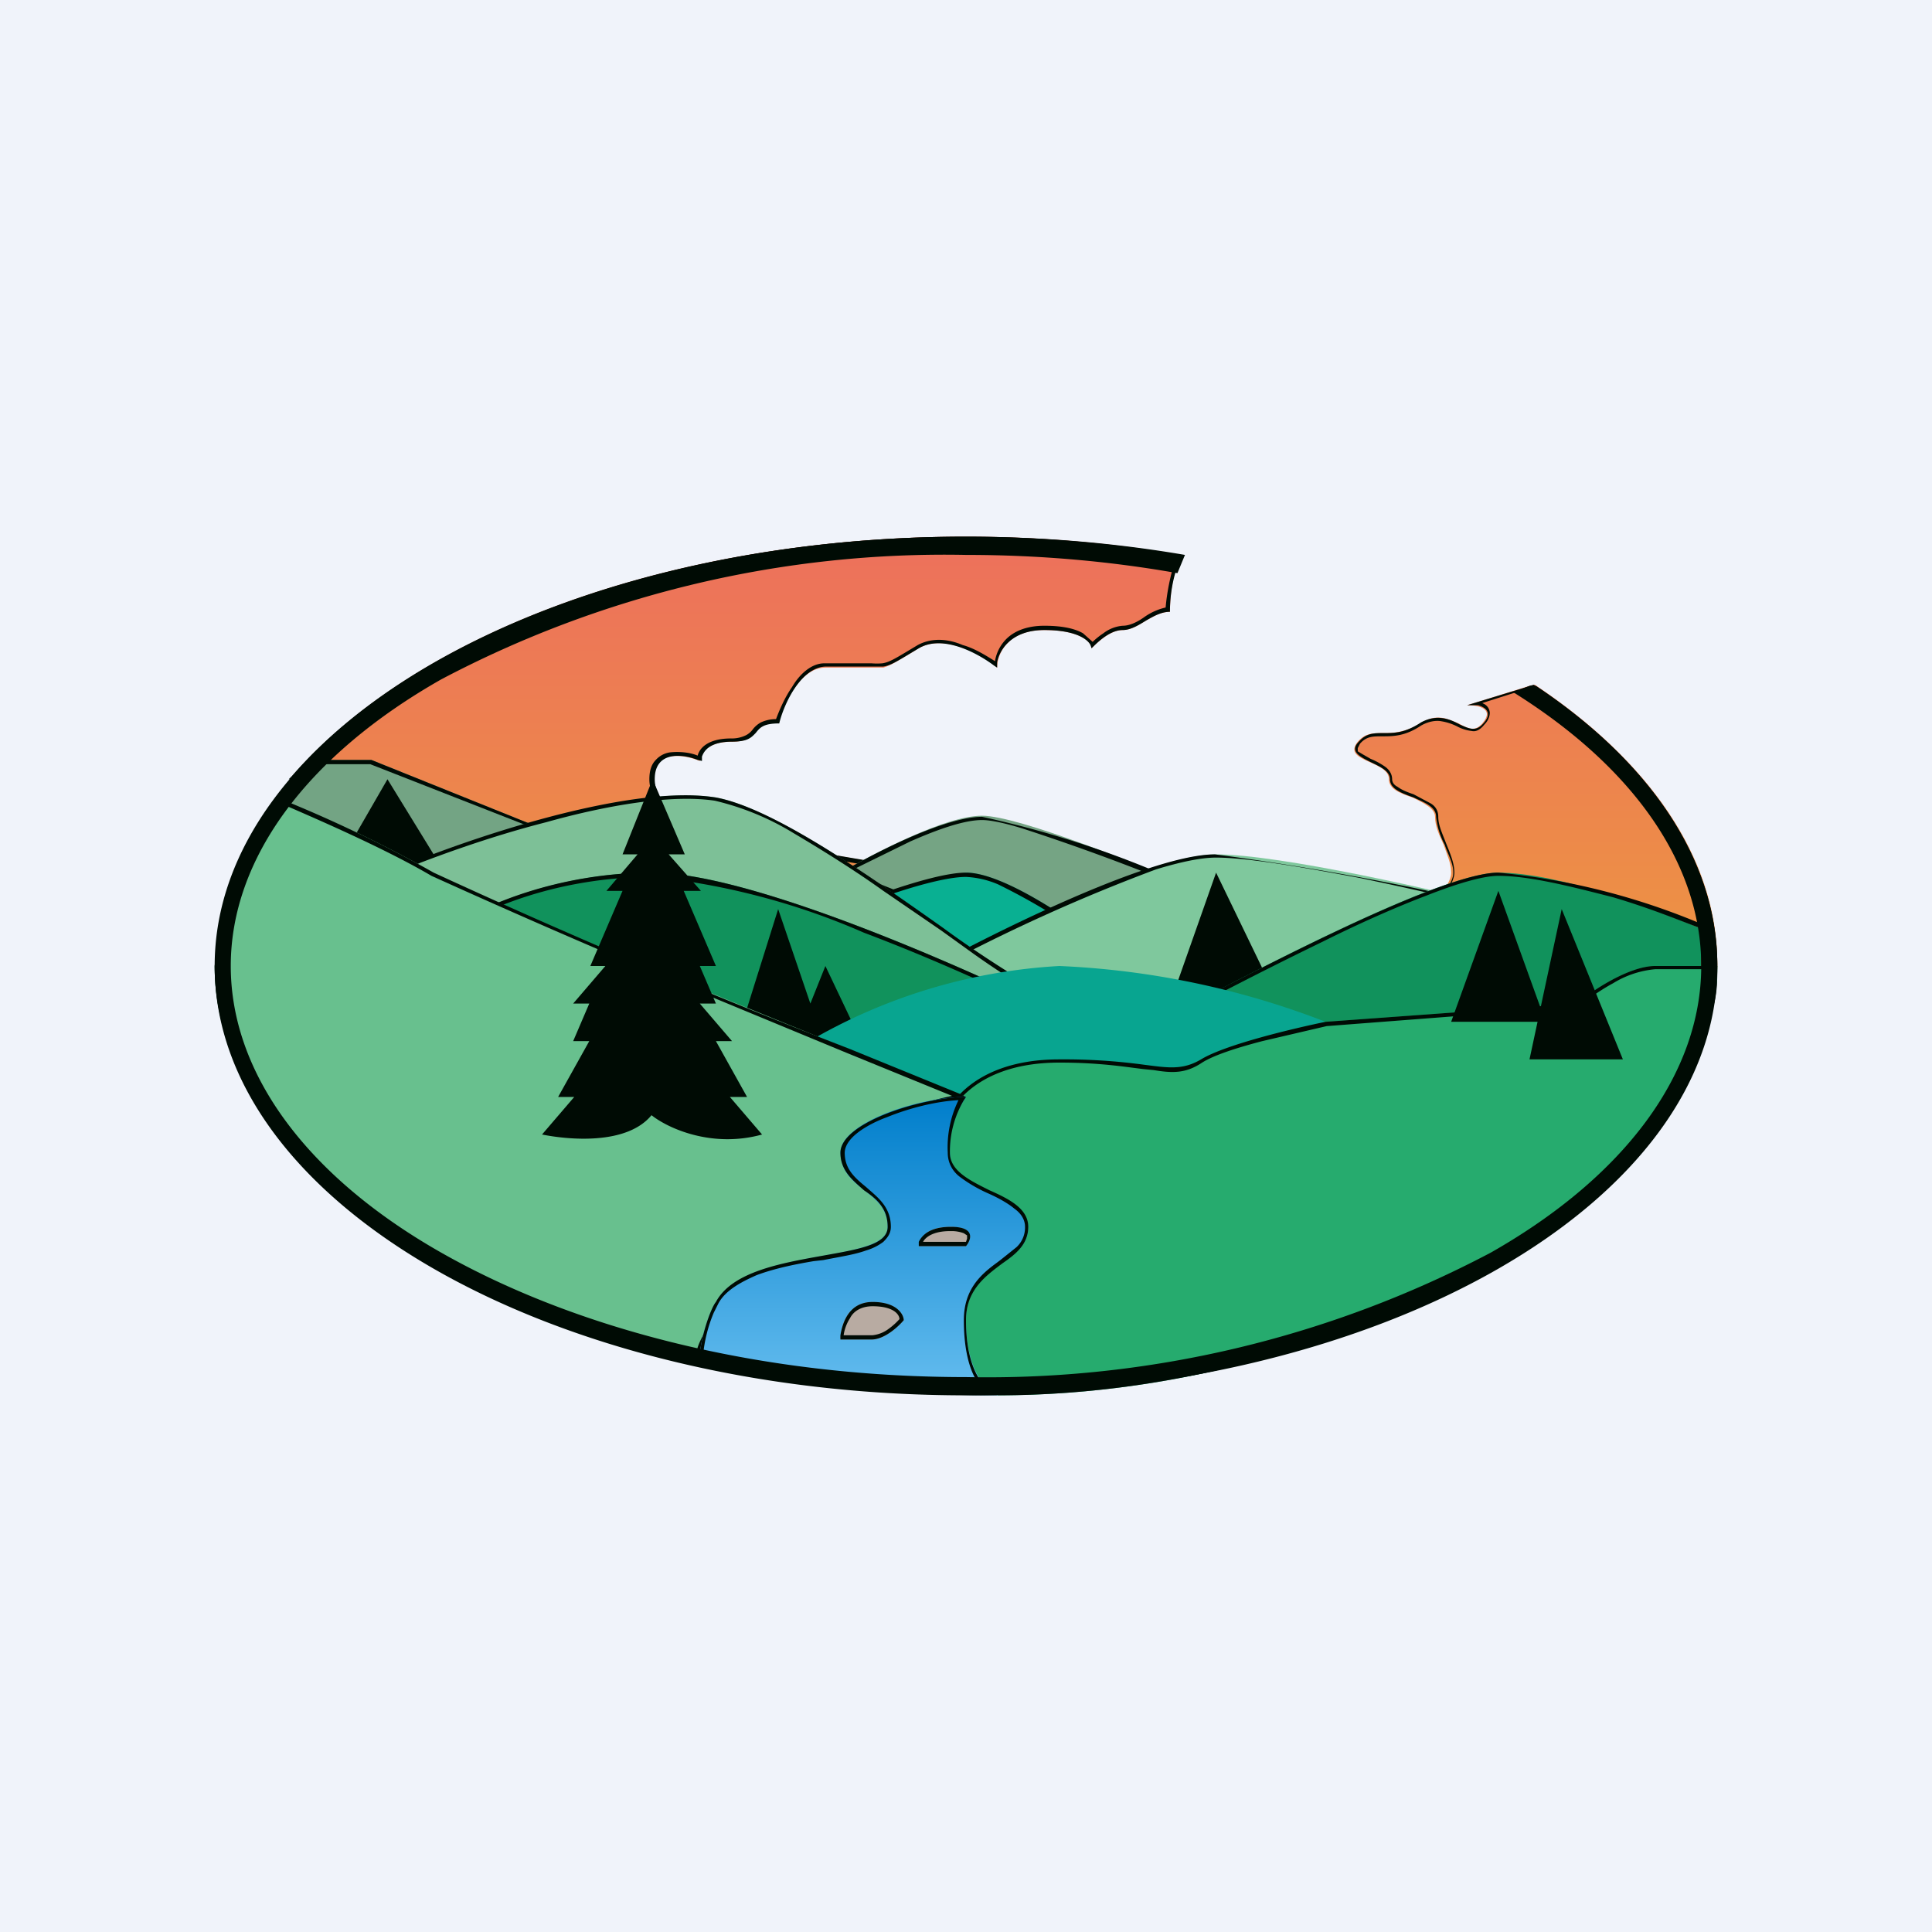<!-- by TradingView --><svg width="18" height="18" viewBox="0 0 18 18" xmlns="http://www.w3.org/2000/svg"><path fill="#F0F3FA" d="M0 0h18v18H0z"/><path d="M2.7 7.26h.76l5.69 2.09h6.82l.03-.33v-.04c0-1-.65-1.9-1.7-2.6l-.05.01-.58.18c.1 0 .26.03.14.17-.07.08-.13.05-.22 0-.1-.04-.2-.1-.36 0-.15.09-.26.09-.35.09-.09 0-.16 0-.23.08-.08.1 0 .14.11.19.09.04.18.08.18.16 0 .09.1.13.22.17.1.05.21.1.21.18 0 .09.04.17.08.26.03.09.07.17.07.26 0 .14-.2.29-.3.35l-3.5-.18-3.05-.52c-.2-.06-.59-.24-.59-.52s.3-.23.44-.17c0-.06.06-.18.3-.18.14 0 .17-.04.21-.08.04-.05.07-.1.22-.1.05-.16.2-.51.44-.51h.54c.07-.02.13-.06.33-.18.24-.14.59.06.73.18 0-.12.09-.35.44-.35s.44.12.44.17c.05-.05.17-.17.29-.17.07 0 .14-.04.22-.09.07-.04.14-.08.22-.08 0-.13.02-.35.1-.53C10.38 5.06 9.7 5 9 5c-2.78 0-5.17.92-6.3 2.26Z" fill="url(#adujawswp)"/><path d="M3.46 7.23 9.15 9.3h6.8l.02-.31c0-.98-.63-1.88-1.68-2.58h-.04l-.44.14.02.01a.1.1 0 0 1 .05.08c0 .04-.02.08-.05.11-.04.05-.08.07-.12.06a.37.37 0 0 1-.13-.04.5.5 0 0 0-.15-.05c-.05-.01-.12 0-.19.04-.15.1-.26.1-.36.1-.09 0-.15 0-.21.07l-.02.04V7l.05.03.07.04a.7.7 0 0 1 .13.07c.03.02.07.06.07.12 0 .02.01.05.05.07.04.03.09.05.15.07l.15.08c.04.02.08.06.08.13 0 .08.04.16.07.24.04.1.08.19.08.28 0 .04-.02.09-.04.12a.54.54 0 0 1-.08.11.98.98 0 0 1-.19.15l-3.52-.17-3.06-.52c-.1-.03-.25-.1-.37-.19-.13-.09-.24-.21-.24-.37 0-.08.02-.14.06-.18a.22.22 0 0 1 .13-.07c.09-.01.19 0 .26.03.02-.08.11-.16.31-.16a.3.3 0 0 0 .14-.03.18.18 0 0 0 .06-.05.24.24 0 0 1 .08-.07.33.33 0 0 1 .14-.03c.03-.08.08-.2.15-.3.07-.12.18-.22.3-.22h.44a.6.6 0 0 0 .1 0c.07-.01.13-.05.33-.17.13-.07.28-.06.42 0 .11.03.22.1.3.15a.38.38 0 0 1 .09-.19c.07-.08.19-.14.37-.14s.29.03.36.07l.09.08a.7.7 0 0 1 .1-.08.34.34 0 0 1 .18-.07c.06 0 .13-.03.2-.08a.56.56 0 0 1 .2-.09c.01-.12.04-.3.1-.47a11.94 11.94 0 0 0-5.72.47 6.06 6.06 0 0 0-2.47 1.57h.7Zm-.77.03.03-.03C3.87 5.9 6.25 5 9 5a11.96 11.96 0 0 1 2 .17v.03c-.08.18-.1.37-.1.5-.08 0-.15.04-.22.08-.08.05-.15.09-.22.09-.1 0-.2.08-.27.15a.54.54 0 0 0-.02.02l-.01-.03c-.03-.06-.15-.14-.43-.14-.31 0-.42.19-.44.3v.05l-.03-.02c-.16-.12-.48-.29-.7-.16-.2.12-.26.16-.33.17H7.7c-.24 0-.4.36-.44.53-.15 0-.18.04-.22.09-.04.04-.07.08-.22.08-.2 0-.26.08-.28.14v.04l-.04-.01c-.15-.06-.4-.08-.4.18 0 .28.38.46.58.52l3.06.52 3.5.18c.1-.06.3-.21.3-.35 0-.09-.05-.17-.08-.26a.7.7 0 0 1-.08-.26c0-.09-.1-.13-.21-.18-.11-.04-.22-.08-.22-.17 0-.08-.1-.12-.18-.16-.1-.05-.2-.1-.11-.19.07-.08.14-.08.23-.08.1 0 .2 0 .35-.1.15-.08.27-.03.36.02.09.04.15.07.22-.01.09-.1.02-.15-.05-.17h-.1l.59-.18h.05C15.36 7.09 16 8 16 9c0 .12 0 .23-.03.35H9.15l-5.7-2.09H2.7Z" fill="#000B04"/><path d="M9.15 7.6c-.35 0-1.02.36-1.32.53l1.32.52 2.04-.35c-.54-.23-1.7-.7-2.04-.7Z" fill="#75A484"/><path fill-rule="evenodd" d="m7.87 8.1-.04.03 1.32.52 2.04-.35-.06-.02a9.3 9.3 0 0 0-1.98-.67c-.34 0-.97.32-1.28.5Zm.04.02 1.24.5 1.92-.33a20.44 20.44 0 0 0-1.54-.57c-.16-.05-.3-.08-.38-.08-.17 0-.42.09-.67.2l-.57.28Z" fill="#000B04"/><path d="M9 8.13a6.2 6.2 0 0 0-1.6.52l1.3.52 1.61-.34c-.29-.24-.96-.7-1.31-.7Z" fill="#09B092"/><path fill-rule="evenodd" d="m7.44 8.63-.04.02 1.3.52 1.61-.34a4.2 4.2 0 0 0-.03-.03c-.31-.24-.94-.67-1.28-.67-.34 0-1.15.32-1.56.5Zm.04.02 1.23.49 1.52-.33a5.77 5.77 0 0 0-.93-.57.86.86 0 0 0-.3-.07c-.17 0-.47.08-.78.19-.27.1-.54.2-.74.29Z" fill="#000B04"/><path d="M11.33 7.96c-.58 0-1.99.7-2.62 1.04l2.19.35 3.2-.87c-.68-.18-2.18-.52-2.77-.52Z" fill="#7FC89D"/><path fill-rule="evenodd" d="M8.76 8.97 8.7 9l2.19.35 3.2-.87a25.38 25.38 0 0 0-2.77-.52c-.57 0-1.92.66-2.57 1.01Zm.05.01 2.08.33 3.08-.83c-.34-.09-.82-.2-1.3-.3-.53-.1-1.05-.19-1.34-.19-.14 0-.33.04-.56.11a16.57 16.57 0 0 0-1.96.88Z" fill="#000B04"/><path d="m2.87 7.09-.29.34 1.02.87 1.6-.52-1.74-.7h-.59Z" fill="#73A484"/><path fill-rule="evenodd" d="m2.58 7.43 1.02.87 1.6-.52-1.74-.7h-.59l-.29.35Zm.3-.3-.25.3.98.84 1.5-.5-1.66-.65H2.9Z" fill="#000B04"/><path d="M6.67 7.43c-.82-.13-2.38.41-3.07.7l.3.35h2.48l1.45.7h1.75c-.48-.24-2.1-1.6-2.91-1.75Z" fill="#7DC097"/><path d="m6.38 8.44 1.46.7h1.61a7.74 7.74 0 0 1-.43-.29l-.25-.18-.54-.37c-.28-.2-.57-.38-.84-.54a2.5 2.5 0 0 0-.73-.3c-.4-.06-1 .04-1.57.2-.55.14-1.09.34-1.43.48l.25.3h2.47Zm-2.48.04-.3-.35.03-.01c.7-.3 2.23-.82 3.04-.69.54.1 1.43.73 2.11 1.21a10.2 10.2 0 0 0 .8.53H7.83l-1.45-.7H3.9ZM10.9 9.35l.43-1.22.59 1.22H10.9Z" fill="#000B04"/><path d="M6.08 8.13c-.93 0-1.65.35-1.9.52L5.5 9.87l4.52-.35c-.92-.46-3-1.39-3.94-1.39ZM13.96 8.13c-.59 0-2.63 1.1-3.5 1.57l2.77.17 2.62-.52v-.7c-.43-.17-1.3-.52-1.9-.52Z" fill="#11925C"/><path fill-rule="evenodd" d="m4.21 8.63-.02.02L5.5 9.87l4.52-.35-.06-.03C9.01 9.02 7 8.13 6.08 8.13c-.9 0-1.6.32-1.87.5Zm.03.03 1.27 1.17 4.38-.33c-.46-.23-1.15-.55-1.84-.81a6.6 6.6 0 0 0-1.97-.52c-.88 0-1.57.3-1.84.49Zm6.22 1.04 2.77.17 2.65-.55v-.7a6.46 6.46 0 0 0-1.92-.49c-.55 0-2.42.99-3.36 1.49l-.14.08Zm.12-.03 2.65.16 2.62-.54v-.64c-.22-.08-.45-.18-.82-.29-.39-.1-.78-.2-1.07-.2-.14 0-.38.07-.66.18-.29.11-.63.26-.97.43-.62.3-1.27.64-1.71.88l-.04.02Z" fill="#000B04"/><path d="m6.81 9.87.44-1.4.3.88.14-.35.58 1.22-1.46-.35Z" fill="#000B04"/><path d="M9.87 9a5.2 5.2 0 0 0-2.33.7l.3.52h3.35l1.16-.7A7.77 7.77 0 0 0 9.87 9Z" fill="#08A590"/><path d="m14.69 9.35-2.34.17c-.29.06-.93.21-1.16.35-.3.17-.44 0-1.32 0-.87 0-1.16.52-1.16.87s.73.35.73.7c0 .34-.59.34-.59.86 0 .42.3.64.44.7C12.8 13 16 10.91 16 9h-.58c-.24 0-.59.23-.73.35Z" fill="#26AB6E"/><path fill-rule="evenodd" d="m14.69 9.35-2.34.17c-.29.06-.93.21-1.16.35-.17.1-.3.08-.53.05a5.54 5.54 0 0 0-.79-.05c-.87 0-1.16.52-1.16.87 0 .17.18.26.36.35.18.08.37.17.37.34 0 .16-.12.25-.25.34-.16.12-.34.25-.34.53 0 .42.3.64.44.7 3.48 0 6.67-2.06 6.7-3.97L16 9h-.58c-.24 0-.59.23-.73.35Zm1.28-.32h-.55a.9.9 0 0 0-.39.13c-.13.07-.25.16-.33.22l-2.34.18-.6.14c-.23.06-.45.13-.56.2-.15.1-.27.1-.45.07l-.1-.01c-.17-.02-.4-.06-.78-.06-.86 0-1.13.52-1.13.84 0 .07.03.13.1.18.06.05.15.1.24.13l.26.15c.07.06.13.13.13.23s-.05.18-.1.24a1.22 1.22 0 0 1-.2.16c-.15.11-.29.23-.29.47a.72.72 0 0 0 .42.67 9.1 9.1 0 0 0 4.64-1.28 5.43 5.43 0 0 0 1.48-1.28c.35-.45.54-.92.55-1.38Z" fill="#000B04"/><path d="m3.31 7.78.3-.52.43.7-.29.17-.44-.35Z" fill="#000B04"/><path d="M4.04 8.13a12.1 12.1 0 0 0-1.46-.7C2.3 7.78 2.05 8.53 2 9c0 2.09 3.06 3.48 4.52 3.65 0-.06.06-.24.3-.52.28-.35 1.6-.35 1.6-.7 0-.46-.44-.34-.44-.7 0-.27.73-.45 1.02-.51-1.41-.58-4.5-1.81-4.96-2.09Z" fill="#68C08E"/><path fill-rule="evenodd" d="M2.6 7.47A3.78 3.78 0 0 0 2.03 9c-.01.51.18.98.48 1.4.31.43.74.8 1.2 1.11.94.62 2.05 1.01 2.78 1.1 0-.04.02-.09.05-.15.05-.1.12-.21.24-.35.08-.1.22-.17.39-.22a5.91 5.91 0 0 1 .54-.14c.18-.05.35-.09.48-.14a.5.5 0 0 0 .14-.09c.03-.03.05-.06.05-.09a.4.4 0 0 0-.06-.23.48.48 0 0 0-.15-.13l-.02-.01a.66.66 0 0 1-.13-.1.3.3 0 0 1-.08-.22c0-.09.06-.16.13-.22.08-.06.18-.11.3-.16.16-.07.36-.12.5-.15l-.98-.4-1.74-.72a85.03 85.03 0 0 1-2.13-.93c-.46-.27-1.14-.56-1.44-.69Zm6.34 2.72-1.03-.42a67.48 67.48 0 0 1-3.87-1.64 12.1 12.1 0 0 0-1.46-.7C2.3 7.78 2.05 8.53 2 9c0 2.07 3.02 3.46 4.5 3.65h.02v-.02c.01-.07.08-.25.3-.5.13-.16.5-.25.84-.33.4-.1.76-.18.76-.37 0-.25-.13-.33-.25-.4-.1-.07-.2-.13-.2-.3 0-.25.65-.43.97-.5l.06-.01-.06-.03Z" fill="#000B04"/><path d="M7.83 10.74c0-.28.73-.52 1.17-.52a.88.88 0 0 0-.15.52c0 .35.73.35.73.7 0 .34-.58.34-.58.86 0 .42.15.64.3.7a10.9 10.9 0 0 1-2.78-.35c0-.17.1-.46.15-.52.29-.52 1.6-.35 1.6-.7 0-.34-.44-.34-.44-.7Z" fill="url(#bdujawswp)"/><path d="m6.69 12.15-.04.08a1.35 1.35 0 0 0-.1.4c.4.1 1.42.32 2.63.33-.12-.1-.2-.32-.2-.66 0-.28.15-.42.3-.53l.04-.03.15-.12a.25.25 0 0 0 .08-.19c0-.06-.03-.12-.1-.17-.06-.05-.15-.1-.24-.14a1.35 1.35 0 0 1-.26-.15c-.07-.05-.12-.13-.12-.23a1 1 0 0 1 .1-.49c-.2.01-.45.07-.67.16-.11.04-.22.1-.29.16-.07.06-.1.12-.1.17 0 .15.09.23.2.32.1.09.23.18.23.37 0 .06-.03.1-.07.14a.5.5 0 0 1-.16.08c-.11.04-.25.06-.4.09l-.09.01c-.18.03-.37.07-.53.13-.16.07-.3.15-.36.27Zm2.27-1.93H9l-.02.03a.94.94 0 0 0-.13.49c0 .17.19.26.37.35.18.08.36.17.36.34 0 .16-.11.25-.24.34-.16.12-.34.25-.34.53 0 .36.1.57.23.66l.06.04h-.07c-1.25 0-2.32-.23-2.7-.35 0-.17.1-.46.15-.52.15-.28.6-.36.99-.43.33-.06.61-.1.61-.27s-.1-.26-.22-.34c-.1-.09-.22-.18-.22-.35 0-.27.7-.5 1.13-.52Z" fill="#000B04"/><path d="M8.13 12.13c-.24 0-.3.23-.3.35h.3c.11 0 .24-.12.29-.18 0-.05-.06-.17-.3-.17ZM8.85 11.43c-.23 0-.29.12-.29.18H9c.05-.06.09-.18-.15-.18Z" fill="#B8ABA2"/><path d="M7.92 12.28a.4.4 0 0 0-.06.16h.27a.3.3 0 0 0 .15-.06.63.63 0 0 0 .1-.09c0-.04-.05-.12-.25-.12-.11 0-.18.05-.21.11Zm.5.02c-.05.06-.18.18-.3.18h-.29a.4.4 0 0 1 0-.04c.02-.12.08-.31.3-.31.23 0 .29.12.29.17Zm.43-.83c-.16 0-.23.06-.25.1H9l.01-.03v-.03l-.03-.02a.32.32 0 0 0-.12-.02Zm.15.14h-.44v-.04c.03-.06.1-.14.3-.14.23 0 .19.12.14.18ZM5.8 7.96l.28-.7.3.7h-.15l.3.34h-.16l.3.7h-.15l.15.35h-.15l.3.35h-.15l.29.52H6.8l.3.35c-.47.13-.88-.06-1.03-.18-.23.28-.77.23-1.02.18l.3-.35H5.2l.29-.52h-.15l.15-.35h-.15l.3-.35H5.5l.3-.7h-.15l.29-.34h-.15ZM13.52 9.52l.44-1.22.44 1.22h-.88Z" fill="#000B04"/><path d="m14.25 9.87.3-1.4.57 1.4h-.87Z" fill="#000B04"/><path d="M11.04 5.17C10.4 5.06 9.71 5 9 5 5.13 5 2 6.8 2 9s3.13 4 7 4 7-1.8 7-4c0-1-.65-1.92-1.71-2.62l-.04.01-.15.06c1.12.7 1.75 1.6 1.75 2.55 0 1-.71 1.96-1.96 2.67A10.04 10.04 0 0 1 9 12.83c-1.92 0-3.64-.45-4.89-1.16C2.86 10.96 2.15 10 2.15 9s.71-1.96 1.96-2.67A10.04 10.04 0 0 1 9 5.17c.69 0 1.35.06 1.97.17l.07-.17Z" fill="#000B04"/><defs><linearGradient id="adujawswp" x1="9.35" y1="5" x2="9.35" y2="9.35" gradientUnits="userSpaceOnUse"><stop stop-color="#ED705C"/><stop offset="1" stop-color="#ED9740"/></linearGradient><linearGradient id="bdujawswp" x1="7.98" y1="10.22" x2="7.98" y2="13" gradientUnits="userSpaceOnUse"><stop stop-color="#007ECB"/><stop offset="1" stop-color="#65BDEF"/></linearGradient></defs></svg>